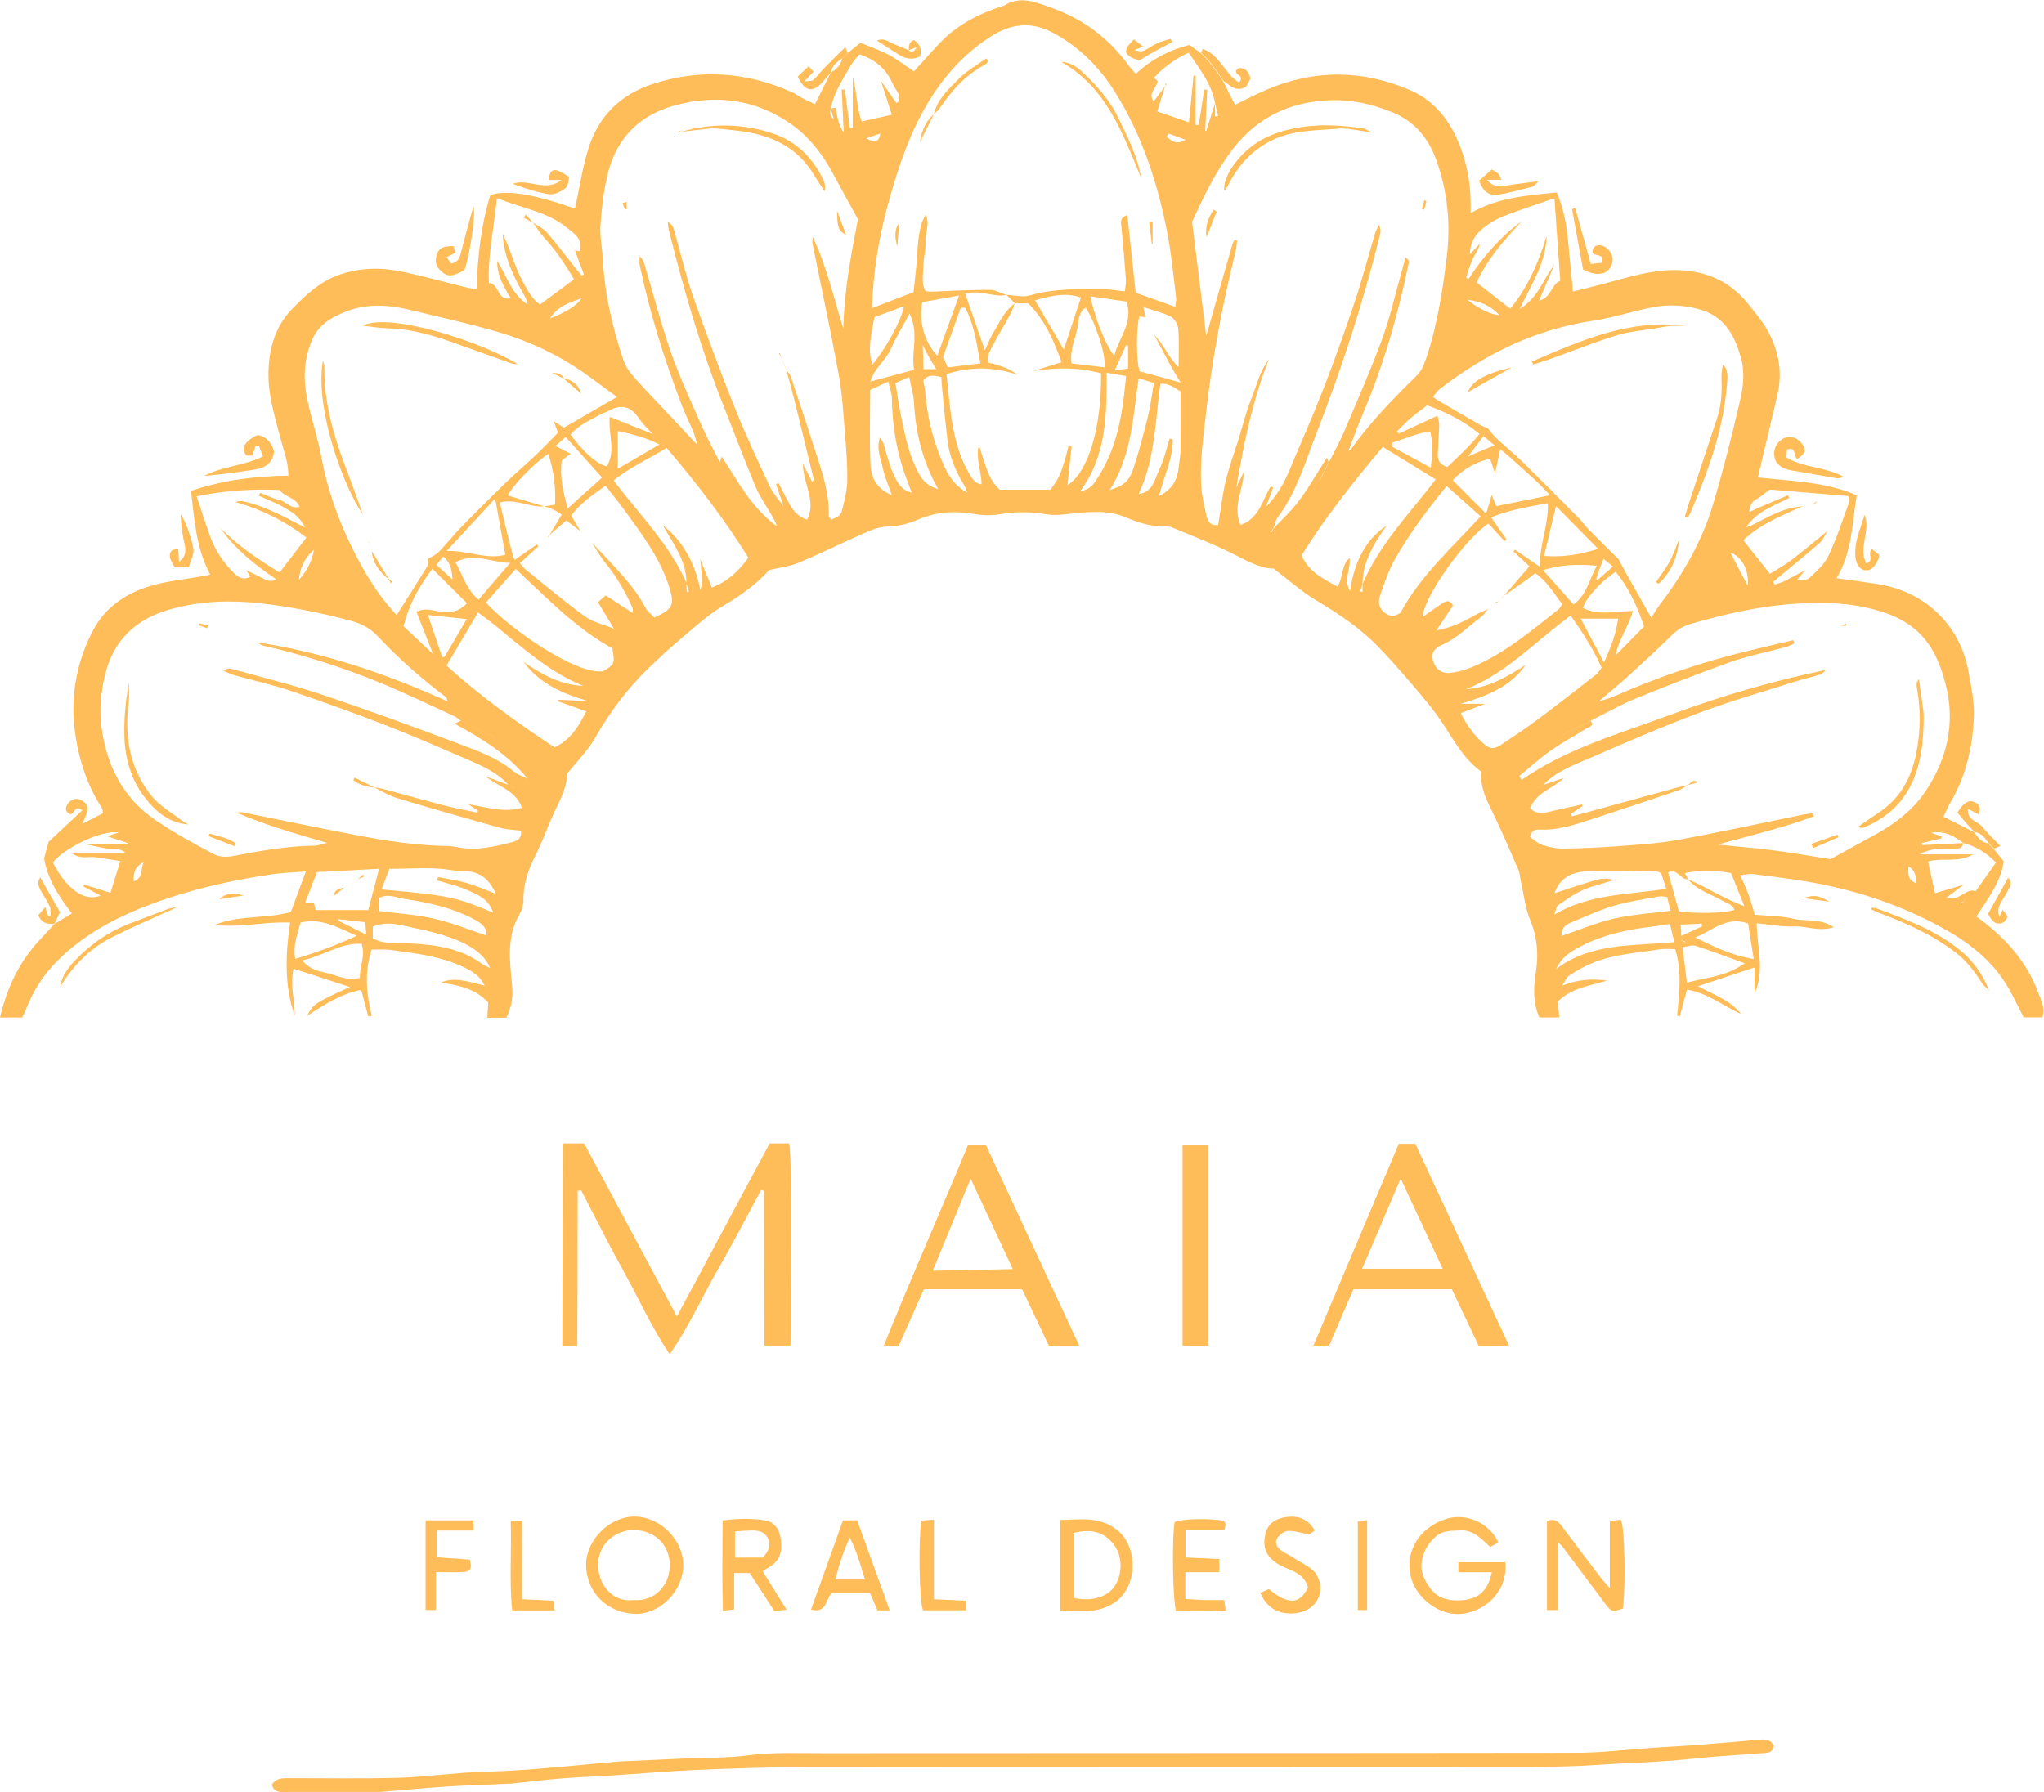 <svg xmlns="http://www.w3.org/2000/svg" id="Layer_2" data-name="Layer 2" viewBox="0 0 280.39 245.86"><defs><style>      .cls-1 {        fill: #ffbd59;      }    </style></defs><g id="Layer_1-2" data-name="Layer 1"><g><path class="cls-1" d="m7.48,126.75c.74-.44,1.47-.89,2.38-1.43-1.81-2.36-3.33-4.68-3.81-7.57.17-.62.36-1.33.61-2.26,1.44-1.34,3.02-2.82,4.63-4.32-1.12-.85-1.02.6-1.69.51-.64-.3-.7-.8-.32-1.36.39-.58.96-.87,1.64-.64.72.25,1.21.8,1.06,1.59-.11.61-.46,1.17-.7,1.75-.25.13-.51.25-.76.38-.13.13-.25.25-.38.38-.02.04-.05.08-.07.12.03-.04.05-.08.08-.12.13-.13.25-.26.38-.38l.76-.38c.95-.48,1.89-.96,2.82-1.44-.05-.34-.02-.55-.11-.69-1.48-2.25-2.48-4.72-3.12-7.32-1.46-5.89-.97-11.61,1.84-17.01,1.77-3.4,4.82-5.36,8.44-6.32,2.19-.58,4.48-.81,6.72-1.2.24-.04.48-.11.95-.22-1.92-3.57-2.15-7.42-2.63-11.47,4.31-1.46,8.72-2.05,13.36-2.09,0-1.91-.7-3.6-1.15-5.34-.76-2.95-1.67-5.85-1.58-8.96.09-3.31.98-6.28,3.33-8.66,1.86-1.9,3.78-3.71,6.42-4.62,2.85-.97,5.71-1.02,8.59-.41,3.04.65,6.04,1.48,9.05,2.23.3.07.6.1,1.15.18.14-4.46.62-8.77,1.88-12.89,2.23-.78,5.77-.2,11.63,1.82.6-2.75,1-5.58,1.85-8.28,1.39-4.38,4.35-7.35,8.8-8.8,6.51-2.13,12.85-1.66,19.07,1.1.52.23.98.58,1.49.85.49.26.99.48,1.7.81.78-1.54,1.48-2.93,2.18-4.32h0c.71-.47,1.4-.96,1.52-1.91h0c.13-.13.25-.26.38-.38,0,0,0,0,0,0,.13-.13.25-.25.38-.38,0,0,0,0,0,0,.59-.47,1.18-.95,1.78-1.43,1.31.55,2.64.99,3.86,1.64,1.21.65,2.31,1.51,3.48,2.29,1.17-1.29,2.33-2.62,3.54-3.89,2.38-2.51,5.36-4.02,8.59-5.08.06-.02.14,0,.19-.03,2.31-1.49,4.48-.46,6.68.32,4.32,1.54,7.79,4.19,10.47,7.89.26.36.58.67.97,1.13,2.09-1.97,4.56-3.27,7.37-3.98.54.39,1.04.76,1.55,1.14h.01c.12.13.25.26.37.38h.01c.12.14.25.26.37.39h0c.12.13.25.26.37.38,0,0,0,0,0,0,.38.51.76,1.01,1.14,1.52,0,0,0,0,0,0,.25.38.51.76.76,1.14,0,0,0,0,0,0,.54,1.06,1.07,2.13,1.64,3.27,1.54-.73,2.93-1.47,4.37-2.08,6.6-2.81,13.24-2.73,19.77.12,2.94,1.28,4.98,3.66,6.31,6.6,1.27,2.82,1.86,5.78,1.89,8.86,0,.37,0,.75,0,1.36,3.78-2.18,7.77-2.42,11.82-2.83.96,2.31,1.36,4.54,1.56,6.81.2,2.18.42,4.36.65,6.78,1.5-.38,2.78-.68,4.05-1.02,3.55-.94,7.08-2.12,10.82-1.9,3.64.21,6.75,1.62,9.07,4.51.99,1.23,2.05,2.44,2.8,3.82,1.51,2.75,2.03,5.72,1.3,8.83-.71,3.02-1.43,6.04-2.15,9.06-.16.67-.32,1.35-.52,2.2,4.62.52,9.25.57,13.56,2.45-.65,3.93-.62,7.8-2.77,11.38,2.09.3,4.06.53,6.02.87,6.37,1.13,11,5.73,12.11,12.1.35,1.99.79,4.02.71,6.01-.16,4.15-1.08,8.16-3.22,11.8-.32.54-.56,1.12-.96,1.93,1.46.74,2.85,1.44,4.23,2.13.47.71.97,1.4,1.91,1.53h0c.13.13.25.25.38.38h0c.13.13.25.26.38.38h0c.47.59.95,1.18,1.39,1.74-.47,2.89-2.2,5.12-3.76,7.53,3.83,2.79,6.85,6.07,8.46,10.42.38,1.03,1.02,2.07.6,3.43h-2.58c-.71-1.38-1.36-2.76-2.11-4.07-2.17-3.76-5.51-6.29-9.22-8.31-6.36-3.48-13.2-5.55-20.37-6.56-1.82-.26-3.63-.51-5.45-.72-.48-.05-.98.08-1.73.15.43,1,.83,1.82,1.14,2.67.32.88.56,1.79.85,2.75,1.9.18,3.71.16,5.4.57,1.66.4,3.52-.14,5.44,1.15-2.09.65-3.73-.19-5.38-.11-1.67.08-3.37-.27-5.2-.44.07,3.38,1.13,6.52-.28,9.6v-3.53c-2.69.89-5.18,1.71-7.77,2.57,2.14,1.17,4.42,1.88,5.92,3.83-2.47-1.14-4.65-2.91-7.43-3.36-.34,1.27-.67,2.46-.99,3.65-.12-.02-.24-.04-.36-.06.28-2.98.7-5.97-.26-9.14-.74,0-1.43-.09-2.09.02-3.12.49-6.32.66-9.29,1.88-1.11.46-2.15,1.08-3.17,1.71-.32.2-.48.67-.97,1.39,2.13-.82,3.92-.98,6.2-.69-2.66.77-5.05,1.08-6.8,2.9.07.65.13,1.32.22,2.16h-2.74c-.89-2.03-.81-4.12-.48-6.19.4-2.51.19-4.86-.8-7.26-.69-1.67-.87-3.55-1.27-5.33-.11-.49-.12-1.02-.32-1.47-1.03-2.39-2.06-4.78-3.17-7.13-.94-2.01-2.16-3.92-1.89-6.31-2.87-2.08-4.23-5.25-6.22-7.94-1.32-1.78-2.78-3.45-4.23-5.13-1.23-1.43-2.5-2.84-3.81-4.19-2.5-2.57-5.47-4.5-8.52-6.34-1.88-1.13-3.54-2.62-5.75-4.3-1.68.05-3.59-1.02-5.59-2.03-2.66-1.34-5.46-2.4-8.21-3.56-.29-.12-.62-.21-.92-.2-1.96.1-3.76-.47-5.53-1.22-2.38-1.01-4.84-.8-7.31-.54-1.19.13-2.43.31-3.59.11-2.16-.37-4.26-.38-6.42,0-1.11.19-2.3.16-3.41-.03-2.63-.45-5.15-.36-7.64.7-1.39.6-2.85.99-4.43,1.02-.97.02-1.98.4-2.89.8-3.08,1.35-6.1,2.85-9.2,4.15-1.21.51-2.56.65-4.04,1.01-1.71,1.89-3.88,3.47-6.26,4.87-2.16,1.27-4.05,3.03-5.99,4.66-1.55,1.3-3.02,2.68-4.47,4.08-2.88,2.81-5.22,6.01-7.23,9.51-.96,1.68-2.4,3.09-3.79,4.82.03,1.72-.86,3.41-1.68,5.13-.93,1.95-1.61,4.01-2.58,5.93-1.02,2-1.76,4.02-1.72,6.3.01.67-.24,1.41-.58,1.99-1.8,3.16-1.26,6.56-.96,9.88.14,1.55-.14,2.84-.79,4.25h-2.62c.04-.71.08-1.37.12-2.09-1.75-1.91-4.08-2.37-6.5-2.74,1.97-.83,3.84-.1,6.02.43-.6-1.14-1.29-1.69-2.11-2.14-2.79-1.52-5.83-2.09-8.93-2.5-.75-.1-1.5-.25-2.25-.3-.74-.05-1.48-.01-2.23-.01-1.02,3.16-.7,6.12.02,9.09-.16.02-.32.05-.48.07-.31-1.19-.63-2.38-.96-3.63-2.74.5-5.02,2-7.41,3.54.64-1.26.84-1.48,2.54-2.38,1.05-.55,2.16-1.02,3.31-1.56-2.57-.84-5.02-1.63-7.72-2.51-.53,2.23.18,4.33.15,6.44-1.43-4.12-1.28-8.33-.63-12.77-3.5-.16-6.89.75-10.32.32,3.35-1.4,7.07-.78,10.43-1.79.7-1.9,1.34-3.62,2.05-5.54-1.6.13-3.09.17-4.55.38-5.6.81-11.1,2.05-16.42,4.01-4.87,1.8-9.39,4.15-13.12,7.88-1.88,1.88-3.27,4.03-4.23,6.49-.16.41-.36.8-.59,1.28H0c.95-4.09,2.63-7.64,5.42-10.62.69-.74,1.37-1.49,2.06-2.24h0ZM157.5,11.84s-.05.08-.07.13c.03-.04.05-.08.08-.12.02-.04.05-.08.07-.13-.02.04-.05.08-.07.12ZM11.67,123.7s.09.05.13.07c-.04-.03-.08-.05-.12-.08-.04-.02-.09-.05-.13-.07.04.03.08.05.12.08Zm258.07-.38s.05-.08.07-.13c-.03.04-.05.08-.08.12-.13.13-.25.25-.38.38l-.42.14.06.12c.12-.08.25-.17.37-.25.13-.13.25-.25.38-.38ZM8.24,115.3c.13-.13.25-.25.38-.38.13-.13.25-.26.38-.38.02-.04.05-.08.07-.12-.02.04-.05.08-.07.12-.13.13-.26.25-.38.38-.13.13-.25.25-.38.38-.02.04-.05.08-.07.12.03-.04.05-.08.08-.12Zm164.92-44.66l.07-.13s-.05.08-.08.12c-.02.04-.05.09-.07.13.03-.04.05-.08.08-.12Zm-108.42,29.01c.25.13.51.25.76.38.25.13.51.26.76.38.25.13.51.26.76.38.25.13.51.26.76.38.04.02.09.05.13.07-.04-.03-.08-.05-.12-.08-.26-.13-.51-.25-.77-.38-.26-.13-.51-.25-.77-.38l-.76-.38c-.25-.13-.51-.25-.76-.38-.25-.13-.51-.26-.76-.38-.25-.13-.51-.25-.76-.38-.31-.22-.59-.49-.93-.64-3.46-1.58-6.89-3.26-10.42-4.69-5.12-2.08-10.39-3.75-15.79-4.98-.29-.07-.54-.3-.81-.45,9.1,1.38,17.69,4.28,26.15,8.11-.11-.35-.12-.5-.19-.55-3.34-2.54-6.5-5.28-9.36-8.35-1.04-1.12-2.27-1.77-3.72-2.16-4.11-1.1-8.24-1.93-12.48-2.41-4.1-.46-8.08-.3-12.05.76-4.9,1.3-8.13,4.29-9.26,9.31-.51,2.28-.75,4.55-.43,6.93.72,5.31,2.95,9.71,7.4,12.75,2.56,1.75,5.31,3.24,8.05,4.69.71.38,1.76.41,2.58.25,3.67-.71,7.34-1.38,11.1-1.43.61,0,1.21-.25,1.82-.39-4.21-1.24-8.38-2.39-12.38-4.13.31-.1.6-.09.88-.04,5.34,1.07,10.67,2.2,16.02,3.21,3.92.74,7.86,1.33,11.87,1.39.5,0,1.01.07,1.51.17,2.57.53,5.04-.08,7.49-.7.64-.16,1.35-.47,1.21-1.56-.99-.14-2-.16-2.94-.42-4.7-1.31-9.4-2.65-14.08-4.06-1.07-.32-2.05-.95-3.07-1.44v-.02c.39.06.77.09,1.13.19,2.81.76,5.61,1.55,8.42,2.28,1.5.39,3.03.65,4.55.98.03-.09.06-.17.09-.26-.45-.3-.9-.6-1.35-.9,2.41.37,4.73,1.24,7.38.5-.91-2.47-3.28-2.88-4.94-4.29,1.02.38,2.04.75,3.05,1.13.25.13.51.26.76.39.04.02.09.04.13.07-.04-.03-.08-.05-.12-.08l-.77-.38c-1.48-1.66-3.45-2.54-5.42-3.39-3.73-1.6-7.45-3.25-11.24-4.72-4.38-1.7-8.8-3.29-13.25-4.8-2.52-.85-5.14-1.41-7.7-2.13-.5-.14-.98-.4-1.46-.61.45-.3.82-.34,1.16-.24,4.16,1.16,8.36,2.18,12.45,3.55,6.26,2.1,12.46,4.38,18.64,6.7,2.66,1,5.36,1.96,7.61,3.84.52.44,1.24.65,1.87.97-2.7-3.31-6.18-5.46-10.01-7.55.46-.22.67-.31.87-.4.25.13.51.25.76.38.25.13.51.25.76.38Zm152.7-.38l.76-.38c.56.75-.21.82-.56,1.04-1.67,1.05-3.41,1.98-5.01,3.11-1.48,1.04-2.81,2.27-4.21,3.42l.31.53c6.19-4.31,13.36-6.31,20.27-8.88,6.97-2.59,14.1-4.68,21.41-6.19-.23.35-.52.55-.85.65-1.15.35-2.33.63-3.48.99-4.3,1.37-8.65,2.6-12.86,4.18-5.05,1.89-10.01,4.04-14.96,6.19-2.31,1-4.75,1.85-6.56,3.75-.26.13-.51.25-.77.38-.02.04-.05.09-.07.13.03-.04.05-.08.08-.12.25-.13.51-.26.76-.39l2.8-.94c-1.46,1.48-3.73,1.91-4.6,4.13,1.11,1.13,2.33.53,3.52.28,1.2-.25,2.39-.53,3.59-.79.02.08.05.16.07.24-.53.34-1.05.69-1.58,1.03.05.12.1.24.15.37,4.5-1.24,9-2.48,13.51-3.71.79-.22,1.59-.41,2.38-.61,0,0,.01.01.01.01-.43.25-.84.58-1.3.73-4.02,1.36-8.05,2.72-12.09,4.03-2.23.72-4.46,1.47-6.87,1.36-.56-.03-1.18,0-1.42,1.01.52.35,1.07.9,1.73,1.11.95.3,1.99.51,2.98.49,2.59-.04,5.19-.16,7.78-.36,2.65-.2,5.31-.37,7.92-.85,5.73-1.06,11.42-2.3,17.13-3.47.44-.09.89-.13,1.33-.19.03.15.06.29.09.44-4.23,1.59-8.65,2.6-13.2,3.88,2.78.28,5.3.48,7.8.81,2.57.33,5.11.79,7.66,1.19,2.18-1.2,4.36-2.37,6.52-3.58,2.51-1.42,4.77-3.18,6.41-5.57,3.04-4.46,4.23-9.39,2.92-14.66-1.49-5.98-4.21-9.3-11.17-10.76-2.95-.62-5.96-.68-9.02-.5-5.11.29-10.02,1.39-14.9,2.82-1,.29-1.81.82-2.56,1.56-1.9,1.87-3.85,3.68-5.82,5.47-1.35,1.23-2.77,2.39-4.16,3.58-.02.04-.05.08-.07.12.02-.04.05-.08.07-.12.72-.24,1.47-.42,2.16-.72,5.87-2.59,11.92-4.66,18.15-6.17,2.13-.52,4.26-1.01,6.39-1.52.05.13.1.27.14.4-.57.43-1.29.56-1.98.75-2.26.61-4.58,1.06-6.78,1.85-4.35,1.56-8.67,3.23-12.95,4.98-2.16.88-4.19,2.06-6.29,3.1-.25.13-.51.25-.76.38-.25.13-.51.25-.76.38-.25.13-.51.25-.76.38-.25.13-.51.25-.76.38-.26.13-.51.25-.77.38-.02.04-.05.08-.07.13.03-.04.05-.08.08-.12.25-.13.51-.26.76-.38.25-.13.51-.26.76-.38.25-.13.51-.25.76-.38.25-.13.51-.25.76-.38Zm-36.27-33.59c.13-.25.25-.51.38-.76s.25-.51.38-.76c.13-.25.26-.51.38-.76.7-1.41,1.48-2.79,2.1-4.24,1.78-4.2,3.62-8.38,5.19-12.66,1.09-2.96,1.78-6.08,2.64-9.12.2-.69.38-1.38.57-2.07.4.29.49.53.45.73-1.5,7.21-3.52,14.26-6.44,21.05-.67,1.57-1.23,3.19-1.85,4.78-.02.04-.05.08-.07.13.03-.04.05-.08.08-.12.11-.07.24-.12.31-.21,2.63-3.68,5.76-6.92,8.99-10.08.44-.43.81-.98,1.03-1.55.44-1.12.79-2.28,1.11-3.45,1.01-3.74,1.58-7.55,2.05-11.4.56-4.59.08-9-1.46-13.28-1.07-2.96-2.96-5.26-6.03-6.51-2.81-1.15-5.66-1.78-8.71-1.64-5.4.24-9.85,2.4-13.13,6.66-2.45,3.18-4.16,6.82-5.61,10.02.68,5.52,1.31,10.59,1.93,15.6,0,.01.04-.03.05-.09,1.18-4.15,2.36-8.3,3.55-12.45.05-.18.16-.34.25-.51.03-.05.1-.08.15-.09.04,0,.09.04.23.1-.04.4-.04.84-.14,1.25-1.83,7.39-3.25,14.85-4.11,22.42-.37,3.28-.84,6.54-.67,9.84.07,1.44.42,2.88.74,4.29.17.77.62,1.39,1.6,1.22.34-2.03.56-4.04,1.02-6,.45-1.91,1.15-3.76,1.73-5.63.6-1.94,1.09-3.92,1.84-5.8.72-1.79,1.14-3.73,2.37-5.31-2.26,5.67-3.46,11.6-4.47,17.6.35-.73.7-1.46,1.05-2.2-.07,2.48-1.62,4.72-.47,7.34,2.58-.9,2.98-3.42,4.15-5.31.1.07.21.13.31.2-.33.88-.66,1.75-.99,2.63,1.51-1.49,2.49-3.24,3.27-5.11,1.51-3.63,3.12-7.23,4.55-10.9,1.54-3.96,2.98-7.97,4.33-12,1.05-3.13,1.88-6.33,2.82-9.49.12-.42.37-.8.55-1.19.27.56.23.98.13,1.39-2.31,9.26-5.24,18.32-8.71,27.2-1.54,3.95-2.72,8.07-5.32,11.55-.33.44-.42,1.05-.51,1.32-.22.37-.29.5-.37.63.04.02.08.04.11.05.05-.14.11-.28.14-.43,1.2-1.28,2.52-2.47,3.56-3.87,1.37-1.85,2.52-3.87,3.83-5.91.12.29.18.45.24.62-.13.25-.25.51-.38.76-.13.25-.25.51-.38.76s-.25.51-.38.76l-.12.07.05.05.07-.12Zm-85.13-3.82s.08.05.12.07c-.04-.03-.08-.05-.12-.08-.13-.25-.26-.51-.38-.76-.17-.6-.3-1.22-.53-1.8-.53-1.29-1.17-2.54-1.66-3.84-2.37-6.23-4.36-12.57-5.72-19.1-.08-.38-.01-.8-.01-1.2.4.35.56.74.68,1.15,1.19,4,2.23,8.06,3.6,12,1.19,3.4,2.72,6.69,4.18,9.99.76,1.73,1.67,3.39,2.52,5.09.04.02.08.05.13.07-.04-.03-.08-.05-.12-.08.06-.16.13-.33.28-.73,2.27,3.53,4.18,7.11,7.55,9.55-.17-.6-.48-1.11-.78-1.63-.73-1.26-1.59-2.46-2.14-3.8-1.52-3.63-2.89-7.32-4.35-10.98-3.13-7.86-5.49-15.97-7.53-24.17-.1-.39-.11-.79-.16-1.19.76.41.85,1.08,1.03,1.72.82,2.93,1.52,5.91,2.53,8.78,1.79,5.09,3.69,10.15,5.69,15.16,1.44,3.59,3.08,7.11,4.72,10.61.47,1.01,1.27,1.86,1.92,2.78.04.02.08.05.12.07-.04-.02-.08-.05-.12-.07-.35-1.02-.7-2.03-1.04-3.05.12-.05.24-.1.35-.14.49.94.95,1.9,1.48,2.83.53.94,1.17,1.79,2.45,2.19,1.28-2.58-.54-4.9-.61-7.67.55,1.05.91,1.75,1.34,2.57.09-.29.17-.42.15-.52-.83-3.45-1.67-6.89-2.52-10.33-.38-1.53-.81-3.06-1.22-4.58h.01c.21.3.5.59.61.93,1.21,3.61,2.41,7.22,3.57,10.85.85,2.66,1.72,5.32,1.62,8.17,0,.2.23.4.35.59,1.23-.59,1.31-.57,1.54-1.54.31-1.29.65-2.61.66-3.92.02-2.21-.16-4.43-.34-6.63-.22-2.65-.37-5.31-.85-7.92-1.1-5.98-2.39-11.92-3.58-17.87-.06-.31,0-.64,0-.96,1.95,4.03,2.88,8.35,4.22,12.58.12-5.1,1.05-10.05,2.01-14.97-1.14-2.09-2.29-4.13-3.39-6.21-1.49-2.79-3.44-5.26-6.03-7.02-4.78-3.24-10.07-3.91-15.65-2.4-5,1.35-8.11,4.58-9.29,9.57-.54,2.26-.8,4.61-.96,6.94-.1,1.5.24,3.02.32,4.53.24,4.79,1.31,9.41,2.83,13.92.29.86.86,1.68,1.48,2.37,1.9,2.12,3.89,4.17,5.85,6.26.95,1.01,1.89,2.03,2.84,3.04.13.26.25.51.38.77Zm134.76,67.18l-.07-.12-.05.05s.12.07-.13-.04c.37.22.5.29.62.37.02-.04.04-.07.05-.11-.14-.05-.28-.11-.43-.14Zm-11.93-49.67l.25.21c.67-.59,1.35-1.17,2.13-1.85-.47-.39-.78-.65-1.28-1.07-.41,1.03-.75,1.87-1,2.75l-.12.07.05.05s.07-.12-.02-.16Zm-92.29-32.03c-.04-.14-.09-.28,0,0-.17-.24-.08-.12,0,0,.03,1.09.07,2.19.1,3.3h1.75c-.37-.61-.7-1.13-1-1.67-.3-.54-.57-1.09-.85-1.63Zm74.82,15.27c1.12-.47,2.24-.94,3.61-1.52-.62-.52-.98-.81-1.51-1.26-.76,1.01-1.43,1.89-2.1,2.78-.02.04-.05.08-.07.12.02-.04.05-.08.07-.12Zm-44.28-19.09c-.29-.03-.57-.07-.84-.1-.45,1.93-.4,6.18.04,7.51,1.76.48,3.5.96,5.64,1.55-.56-.94-.95-1.54-1.3-2.18-.81-1.49-1.6-2.98-2.39-4.48.35.43.72.85,1.04,1.31.7,1,1.23,2.12,2.37,3.25,0-2.01.09-3.65-.05-5.28-.05-.59-.51-1.4-1.01-1.65-1.14-.57-2.42-.87-3.78-1.32.13.65.21,1.02.29,1.39Zm74.43,77.11c-1.03.07-1.45-1.54-2.73-.95.5,1.8,1,3.58,1.49,5.34,2.34.36,6.24.27,7.6-.19-.25-.77-1-.89-1.56-1.22-1.62-.94-3.52-1.44-4.78-2.97.62.29,1.26.56,1.87.87,1.82.94,3.59,1.99,5.84,2.79-.71-1.76-1.29-3.2-1.82-4.52-2.02-.41-4.93-.38-6.34.02.15.28.3.55.45.82Zm-98.86-53.06s.08.05.12.07c-.04-.02-.08-.05-.12-.07-.15-.34-.26-.71-.45-1.03-1.12-1.87-1.99-3.83-2.25-6.01-.28-2.32-.5-4.64-.73-6.97-.06-.61-.09-1.22-.14-1.82-1-.25-1.79-.41-2.46.47.1.59.24,1.21.29,1.83.23,2.93.91,5.76,1.97,8.48.79,2.01,1.68,3.98,3.76,5.05Zm-43.14-8.02l.12.07-.12-.07c-.63-.69-1.36-1.32-1.87-2.1-1.16-1.79-2.58-2.05-4.35-.99-.21.13-.49.15-.71.27-1.53.85-3.2,1.51-4.35,2.9,1.8,2.45,3.61,4.04,4.97,4.35,1.27-2.09.19-4.39.4-6.79,2.08.83,3.99,1.59,5.9,2.35Zm-30.16,30.16s.08.05.13.07l-.12-.07c-.76-1.92-1.51-3.84-2.28-5.79,1.1-.5,2.01-.24,2.95-.06,1.38.26,2.74.23,3.99-1.1-1.57-1.56-3.06-3.04-4.75-4.72-1.92,2.52-3.23,4.98-3.95,7.89,1.36,1.27,2.7,2.53,4.04,3.79Zm209.96,31.68s0,0,0,0c-.72.54-1.43,1.08-2.33,1.75,1.74.64,2.6-1.37,4.01-.88.97-1.38,1.87-2.65,2.77-3.93-1.34-1.39-2.79-2.21-4.46-2.67-1.23-.9-2.49-1.73-4.44-1.42.67.24,1.07.38,1.46.52-.02.09-.03.18-.05.27-.9.21-1.8.42-2.7.63.02.09.05.19.07.28,1.88-.09,3.77-.19,5.65-.28-.22,1.02-1.04.74-1.69.76-1.35.04-2.72-.11-4.29.79h7.33c-2.09,1.22-4.22.4-6.21.99.33,1.46.64,2.82.98,4.34,1.37-.4,2.62-.78,3.88-1.15Zm-56.11,1.15c1.8-.58,3.6-1.19,5.42-1.73.73-.22,1.51-.44,2.74-.07-1.73.54-3.08.83-4.32,1.39-1.19.54-2.27,1.32-3.35,2.07-.25.17-.28.66-.52,1.28,4.89-2.9,10.14-2.69,15.36-3.55-.28-.86-.51-1.55-.7-2.15-.35-.12-.52-.24-.7-.24-3.23-.02-6.47-.16-9.69.02-1.87.1-3.56.93-4.23,2.97-.02.04-.05.08-.07.12.02-.04.05-.08.07-.12Zm-88.18-54.97s.08.05.12.07c-.04-.02-.08-.05-.12-.07-.39-1.06-.82-2.12-1.17-3.2-1.02-3.15-1.5-6.39-1.54-9.7,0-.71-.3-1.42-.5-2.32-.96.44-1.68.78-2.48,1.15,0,3.53-.12,6.96.05,10.37.09,1.67.86,3.22,2.92,4.05-.5-1.45-1.03-2.6-1.27-3.82-.24-1.24-.9-2.48-.36-4.09.25.42.4.6.47.81.42,1.32.71,2.7,1.27,3.96.52,1.19,1.09,2.47,2.61,2.8Zm41.61-53.44v1.84c.14-.02.28-.03.43-.05-.14-.6-.28-1.2-.43-1.79-.47-2.65-2.12-4.65-3.62-6.91-1.89.91-3.46,2-4.77,3.47-.02.04-.05.08-.07.12.02-.04.05-.08.07-.12.19.15.37.29.52.41-.09,1-1.43,1.7-.53,2.81.54-.73,1.04-1.4,1.54-2.07,0,0,0,0,0,0-.36,1.18-.71,2.35-1.05,3.45,1.59.55,2.95,1.02,4.34,1.49.21-2.11.42-4.25.63-6.4.1,0,.19,0,.29,0v6.75c.14.02.28.03.42.05.25-1.63.5-3.27.75-4.9.14.01.27.03.41.04-.09,1.87-.18,3.73-.27,5.6.05.01.09.03.14.04.41-1.28.81-2.57,1.22-3.85Zm-52.68.76c.18-.03.36-.07.64-.12.21,1.1.33,2.23,1.11,3.45-.11-2.23-.19-4.07-.28-5.91.15-.01.29-.02.44-.03.22,1.76.45,3.52.67,5.28.14-.01.27-.02.41-.03v-6.96c.6,2.03.49,4.17,1.23,6.09,1.46-.32,2.67-.6,4.13-.92-.5-1.57-1-3.11-1.5-4.66,0,0,0,0,0,0,.71,1.02,1.41,2.05,2.13,3.08.55-.4.49-.93.18-1.48-.22-.39-.5-.74-.67-1.14-.84-1.99-2.3-3.32-4.59-4.09-.38.48-.83.93-1.14,1.47-1.11,1.91-2.37,3.75-2.78,5.99q-.31.91.41,1.48c-.14-.49-.27-.99-.41-1.48Zm-40.84,15.65c.65.46,1.42.82,1.92,1.41,1.35,1.56,2.59,3.22,3.88,4.84.28.35.57.69.86,1.03.1-.06.19-.12.29-.17-.41-1.09-.82-2.18-1.23-3.28h.02c.18.02.36.06.59.1.57-1.72-.78-2.46-1.73-3.24-2.72-2.22-6.2-2.65-9.59-4.06-.38,4.1-1.27,7.86-1.09,11.64,1.46.11,1.1,2.55,2.99,2.1-1.03-1.64-1.89-3.25-1.86-5.14,1.3,2.09,1.98,4.58,4.19,6.02-.05-.46-.24-.84-.44-1.2-1.51-2.66-2.85-5.38-3-8.52h0c.23.5.48,1.01.69,1.52.63,1.58,1.13,3.22,1.91,4.72.68,1.3,1.38,2.67,2.52,3.48,1.61-1.2,3.1-2.31,4.67-3.47-1.22-2.1-2.55-4.06-4.19-5.83-.54-.58-.94-1.29-1.41-1.95h.01Zm174.45,47.71h0c-.38.46-.75.92-1.13,1.38.69.04,1.39,0,1.79-.38.95-.91,2.02-1.84,2.56-2.99,1.11-2.34,1.91-4.83,2.81-7.27.08-.21-.04-.48-.08-.94-3.72-.31-7.42-.61-10.77-.89-.76.56-1.2.97-1.71,1.24-.76.41-1.13.98-1.09,1.84-.02.04-.05.08-.07.12.02-.04.05-.08.07-.12.39-.18.79-.38,1.19-.55,1.37-.59,2.73-1.16,4.1-1.75.06.12.12.25.18.37-2.13,1.1-4.5,1.86-5.9,4.02.54-.13,1.01-.39,1.48-.64,1.97-1.02,3.91-2.09,6.2-2.22h0c-.92.42-1.85.81-2.76,1.24-1.98.93-3.88,1.99-5.32,3.41,1.27,1.61,2.43,3.07,3.65,4.61,1.06-.68,2.06-1.23,2.96-1.91,1.66-1.27,3.26-2.61,4.88-3.93l.02.02c-.33.52-.57,1.15-1.01,1.54-1.75,1.54-3.57,3-5.36,4.5-.35.29-.69.6-1.04.89.06.12.13.24.19.35.44-.15.91-.25,1.32-.46.96-.47,1.89-.99,2.83-1.48Zm-213.77,0c.68.33,1.36.65,2.03.99.58.29,1.14.71,2.05.25-3-2.05-5.68-4.16-7.67-7.04,2.42,2.44,5.23,4.33,8.11,6.08,1.26-1.64,2.45-3.17,3.69-4.78-2.93-2.25-6.16-3.87-9.72-4.87.35-.13.67-.18.96-.12,2.99.62,5.64,2.11,8.57,3.61-.7-1.49-1.81-2.13-2.88-2.75-1.09-.63-2.29-1.07-3.45-1.6.06-.14.11-.27.17-.41.86.33,1.7.77,2.59.96.93.19,1.55,1.31,2.82.96-.6-1.38-2.11-1.33-2.74-2.31-3.83-.16-7.53.08-11.39.87.66,1.96,1.23,3.76,1.87,5.53.7,1.94,1.83,3.61,3.31,5.05.62.61,1.28.93,2.17.47-.21-.36-.36-.63-.52-.91h0Zm50.39,8.01l.07.12.05-.05-.12-.07c-.72-1.19-1.43-2.38-2.19-3.64.37-.33.68-.61,1.05-.94,1.25.82,2.44,1.59,3.7,2.41,0-.31.06-.51,0-.66-.97-2.22-2.18-4.29-3.71-6.18-.71-.87-1.26-1.87-1.88-2.8,1.08,1.14,2.18,2.27,3.24,3.43,1.54,1.68,3.02,3.41,4.09,5.45.29.56.86.97,1.24,1.39,2.54-1.15,2.8-1.75,2.08-4.07-1.26-4.08-3.82-7.41-6.28-10.79-.77-1.06-1.6-2.07-2.49-3.22-1.85,1.29-3.52,2.46-4.71,4.1.47.79.88,1.48,1.29,2.17-.64-.49-1.27-.99-1.95-1.51-.81.69-1.52,1.3-2.24,1.91,0,0-.03-.02-.03-.02.5-.83,1.01-1.65,1.63-2.69-.43-.26-.79-.52-1.2-.71-.38-.18-.79-.28-1.19-.42.47-.08.94-.15,1.47-.24.1-2.47-.17-4.7-.93-6.97-2.06,1.39-5.09,4.57-5.53,5.72,1.66.5,3.33,1,4.99,1.49-2,.2-3.88-1.12-6.12-.54.69,2.65,1.18,5.21,2.01,7.91,1.19-.82,2.14-1.48,3.09-2.14.07.08.15.17.22.25-.84.76-1.67,1.51-2.56,2.31.35.39.53.66.76.85,2.71,2.17,5.36,4.43,8.18,6.46,1.14.82,2.64,1.14,3.97,1.69Zm102.69-6.11c2.27-5.44,6.39-9.61,10.04-14.38-2.53-1.55-4.87-2.99-7.27-4.46-4.12,4.93-7.96,9.76-11.14,14.89,1.1,2.39,3.08,3.23,4.92,4.28.86-1.28.46-2.89,1.67-3.92.23,1.51-.91,2.93.08,4.54.55-4.13,2.25-7.19,4.99-8.98-1.71,2.44-3.29,4.92-3.3,8.04-.11.33-.22.66-.33.98.11.02.22.04.34.06v-1.05Zm16.8,16.41h0c-1.07.41-2.14.82-3.34,1.28.81,1.56,1.73,2.9,2.96,4.02,1.02.93,1.51,1.03,2.67.26,1.69-1.12,3.38-2.25,5.01-3.47,2.69-2.01,5.33-4.07,7.98-6.14.28-.22.46-.57.72-.91-1.16-2.58-2.64-4.88-4.26-7.14-.93.71-1.7,1.27-2.43,1.87-3.75,3.04-7.28,6.41-11.9,8.21,3.11-.16,5.65-1.72,8.17-3.33-2.19,3.13-5.48,4.32-8.96,5.35h3.39Zm-109.46-16.44s-.09.02-.14.03l.14,1.09.25-.04c-.08-.36-.16-.72-.35-1.06.1-3.15-1.79-5.51-3.22-8.07,2.88,2.27,4.43,5.3,5.15,8.89.21-.64.24-1.24.2-1.82-.05-.81-.15-1.62-.23-2.43h0c.51,1.26,1.03,2.52,1.59,3.88,1.97-.68,3.58-2.1,5.02-4.08-3.32-5.34-7.12-10.26-11.22-15.06-2.47,1.54-5.03,2.64-7.27,4.47,3.59,4.72,7.73,8.82,10.07,14.21Zm112.14,1.56l-.02-.02c1.11-1.28,2.22-2.57,3.44-3.97-.77-.71-1.49-1.37-2.2-2.03.07-.08.14-.17.2-.25,1.02.7,2.04,1.4,3.43,2.35-.06-3.19,1.22-5.75,1.08-8.73-2.75.52-5.27.92-7.77,1.95.79,1.13,1.45,2.08,2.11,3.03-.09.07-.19.15-.28.22-.74-.81-1.48-1.61-2.2-2.4-3.25,2.14-8.88,10.04-9.02,12.8.98-.68,1.84-1.29,2.72-1.88.53-.36,1.04-.45,1.43.33-.72,1.09-1.45,2.18-2.28,3.43,1.95-.39,3.6-1.14,5.19-2.05.6-.34,1.24-.59,1.87-.89h0c-.28.35-.51.76-.85,1.02-1.78,1.32-3.32,2.95-5.4,3.87-1.21.53-1.49,1.16-1.29,2.04.26,1.16,1.1,1.93,2.31,1.82.99-.09,2-.37,2.92-.74,4.54-1.84,8.22-5,12.01-7.98.19-.15.29-.4.52-.71-1.16-1.48-2.07-3.15-3.72-4.26-.39.31-.67.55-.97.77-1.07.77-2.14,1.52-3.22,2.28Zm-67.19-40.09c-.38-.38-.76-.76-1.14-1.14,1.06.05,2.2.37,3.17.09,3.36-.98,6.78-.89,10.21-.85.92.01,1.83.18,2.86.29.07-.66.19-1.15.15-1.64-.18-2.4-.38-4.79-.61-7.18-.06-.61-.3-1.23.8-1.66.4,3.69.78,7.22,1.15,10.66,1.87.67,3.6,1.28,5.43,1.94.05-.49.17-.93.11-1.34-.36-2.89-.63-5.79-1.17-8.64-1.32-6.9-3.46-13.53-7.23-19.53-2.13-3.39-4.86-6.13-8.42-8.06-3.03-1.65-5.83-1.29-8.61.49-4.06,2.59-7.04,6.16-9.33,10.35-2.21,4.05-3.6,8.4-4.8,12.82-1.24,4.57-2,9.23-2.15,14.09,1.97-.76,3.84-1.49,5.7-2.2.19-1.9.43-3.66.52-5.42.12-2.38.44-4.22,1.17-5.17.59,1.28-.12,2.44-.04,3.57.07,1.12-.3,2.26-.31,3.39,0,1.16-.32,2.39.29,3.49.27.03.45.08.64.08,2.72-.1,5.44-.26,8.17-.26.77,0,1.54.46,2.32.71-1.84.37-3.67-.79-5.67-.16.91,2.63,1.76,5.07,2.69,7.74.47-.99.74-1.7,1.13-2.35.88-1.45,1.55-3.05,2.99-4.09-.22.52-.39,1.07-.66,1.56-.82,1.5-1.73,2.95-2.5,4.47-.32.63-.76,1.33-.44,2.12q2.66.58,3.89,1.63c-3.49-1.15-6.57-1.06-9.67-.06.22,2.01.36,3.9.64,5.77.41,2.77,1.04,5.48,2.51,7.93.4.67.78,1.33,1.66,1.41.04.02.08.05.12.07-.04-.02-.08-.05-.12-.07-.02-1.8-.85-3.56-.36-5.38,1.3,4.27,1.55,4.82,2.85,6.12h6.96c.32-.48.81-1.07,1.13-1.74.36-.73.59-1.53.84-2.32.2-.64.34-1.31.51-1.96.14.03.28.07.42.1-.19,1.76-.38,3.51-.57,5.29,2.84-1.71,4.7-7.91,4.61-15.34-3.07-.83-6.17-.82-9.33-.3,1.29-.4,2.57-.8,3.91-1.22-1.07-2.99-2.27-5.76-4.56-8.07h-1.83Zm64.89,17.17h.01c.41.49.79,1.01,1.25,1.44,1.16,1.08,2.4,2.07,3.52,3.18,2.62,2.57,5.2,5.17,7.78,7.78.44.45.79.99,1.24,1.44,1.36,1.38,2.75,2.74,4.13,4.11,0,0,.01.01.01.01.35.66.7,1.33,1.07,1.99.84,1.49,1.69,2.98,2.53,4.47.2.36.4.71.88,1.57.44-.69.69-1.14,1-1.55,3.26-4.27,5.96-8.87,7.49-14.04,1.39-4.68,2.59-9.42,3.69-14.17.45-1.94.7-3.96.1-6.01-.87-3.02-2.25-5.52-5.5-6.49-2.17-.65-4.39-.75-6.59-.33-2.74.53-5.41,1.44-8.16,1.84-7.94,1.18-14.84,4.57-21.11,9.43-.32.25-.54.64-.86,1.04.37.24.62.42.89.58,1.86,1.09,3.72,2.18,5.59,3.25.32.19.69.3,1.03.45Zm-145.43,17.95c.52-.33,1.13-.58,1.55-1.01,1.06-1.09,2-2.3,3.06-3.39,1.99-2.05,4.02-4.07,6.07-6.06,1.36-1.32,2.81-2.55,4.19-3.85,1.05-1,2.04-2.05,3.01-3.04-.22-.58-.37-.98-.59-1.58.64.41,1.06.67,1.41.89,2.44-1.41,4.76-2.75,7.28-4.21-1.35-.99-2.57-1.88-3.78-2.77-3.83-2.81-8.07-4.84-12.61-6.16-3.95-1.16-7.99-2.03-11.99-3.01-2.95-.72-5.91-.9-8.8.22-1.98.77-3.76,1.8-4.66,3.91-1.09,2.55-1.22,5.21-.71,7.85.53,2.74,1.48,5.39,1.98,8.13,1.02,5.5,3.04,10.61,5.78,15.45,1.3,2.3,2.84,4.47,4.56,6.31,1.45-2.3,2.88-4.53,4.26-6.79.13-.21,0-.58,0-.88,0,0,0,0,0,0Zm17.86,19.5c.02-.07.04-.14.06-.21,1.37.06,2.74.12,4.11.18-3.5-1-6.65-2.38-8.87-5.37,2.49,1.72,5.07,3.15,8.19,3.29-4.61-1.88-8.25-5.16-12.02-8.24-.76-.62-1.56-1.19-2.41-1.84-1.51,2.55-2.89,4.88-4.32,7.29,4.68,4.27,9.68,7.8,14.8,11.22,2.22-1.02,3.31-2.88,4.37-4.94-1.45-.51-2.68-.95-3.91-1.39Zm124.6-58.12l.33.18c2-3.05,4.34-5.76,7.29-7.92-2.39,2.61-4.76,5.2-6.16,8.41,1.64,1.29,3.11,2.44,4.59,3.6,2.41-2.93,3.91-6.38,4.99-10.04-.08,3.67-2.04,6.65-3.71,10.09,2.58-1.58,3.25-4.14,4.78-6.1-.67,1.57-1.34,3.13-2.12,4.95,1.78-.47,1.65-2.25,2.92-2.73-.27-3.78-.53-7.47-.8-11.33-2.12.73-3.99,1.35-5.83,2.03-.95.35-1.93.7-2.77,1.24-1.54,1-3,2.14-2.99,4.42.52-.56.95-1.02,1.38-1.48-.18.85-.69,1.48-1.03,2.19-.37.78-.59,1.64-.87,2.46Zm-117.11,50.86c-5-2.72-8.93-6.86-13.26-10.9-1.46,1.65-2.79,3.14-4.09,4.61,2.99,3.33,12.12,9.89,16.05,9.44,1.63-.99,1.65-1.04,1.29-3.15Zm114.44-22.27c-2.76,3.37-5.17,6.62-7.16,10.15-.86,1.53-1.42,3.25-1.99,4.92-.27.78-.18,1.63.57,2.26.75.63,1.49.58,2.24.06,2.74-5.08,7.02-8.89,11-13.23-1.6-1.43-3.05-2.72-4.66-4.16Zm14.19,1.26c-.81-.82-1.31-1.38-1.85-1.89-1.25-1.16-2.53-2.3-3.8-3.44-.36-.32-.73-.61-1.18-.98-.26,1.17-.48,2.18-.73,3.31-.24-.72-.43-1.29-.68-2.04-2.01.56-3.62,1.38-5.12,2.98,1.56,1.57,3.01,3.02,4.59,4.6.28-.95.51-1.72.76-2.58.22.55.42,1.01.63,1.54,2.38-.48,4.65-.95,7.38-1.5ZM17.44,115.83c.03-.06.05-.12.08-.18-.9-.3-1.81-.59-2.86-.93.58-.18.95-.29,1.63-.5-2.2-.46-7.57,2.15-9.04,4.12,1.95,3.71,4.36,5.41,6.55,4.53-.82-.44-1.6-.86-2.38-1.27.04-.08.08-.16.13-.24,1.22.38,2.45.76,3.61,1.12.48-1.55.88-2.86,1.34-4.35-1.14-.18-2.25-.34-3.35-.52-1.02-.16-2.16.36-3.41-.63h7.43c-.73-.68-1.62-.42-2.43-.55-.85-.14-1.7-.34-2.92-.59h5.64Zm138.77-48.06c1.99-.29,2.17-2.02,2.79-3.28.66-1.36.99-2.88,1.46-4.33.14.04.28.07.41.11.06,2.6-1.17,4.97-1.88,7.78,1.96-.98,2.53-2.36,2.71-3.99.09-.81.24-1.63.25-2.44.03-2.64.01-5.29.01-7.9-.92-.63-1.75-1.13-2.79-1.09-.69,5.19-.73,10.35-2.97,15.14Zm-88.55,57.43c-.66-1.9-2.15-2.47-3.5-3.07-1.34-.6-2.79-.92-4.2-1.36.04-.15.07-.3.11-.45,1.32.26,2.67.45,3.96.82,1.28.37,2.52.93,4,1.49-.95-2.09-2.21-2.99-4.06-3.11-.7-.05-1.4-.03-2.08-.15-2.78-.46-5.55-.17-8.47-.17-.38.97-.72,1.86-1.09,2.82,9.74.86,10.42,1.16,15.34,3.19Zm-24.37-.35c1.17,0,2.36,0,3.55,0s2.37,0,3.67,0c.51-1.93.97-3.67,1.5-5.66-2.89.16-5.66.31-8.53.46-.54,1.39-1.06,2.72-1.63,4.2.55.03.89.06,1.22.08.07.27.13.51.23.92ZM197.19,57.04c.1.51.25.89.24,1.27-.04,1.32-.15,2.64-.2,3.97-.03.82.25,1.49,1.32,1.78,1.47-1.41,3.03-2.81,4.4-4.53-2.4-1.98-4.97-3.13-7.18-3.92-.96.74-1.69,1.26-2.36,1.84-.62.54-1.18,1.15-1.76,1.73l.25.3c1.64-.76,3.28-1.51,5.28-2.44Zm26.81,26.77c-.64,2.21-1.96,3.94-2.37,6.1,1.3-1.32,2.6-2.65,3.9-3.97-.97-2.84-2.12-5.33-3.9-7.5-2.09,1.4-4.09,3.59-4.48,4.97,2.09,1.06,4.29.47,6.84.4Zm-156.07-15.42c-2.26,2.44-4.32,4.67-6.65,7.19,2.89-.07,5.31,1.21,8.04.54-.47-2.6-.9-4.99-1.39-7.73Zm-.71,64.41c-.96-2.47-4.17-4.24-10.23-5.45-1.84-.37-3.79-1.1-5.85-.23v1.63c1.69.86,3.43.59,5.12.68,3.51.18,6.94.65,9.89,2.82.28.2.61.32,1.06.56Zm80.97-65.41c1.22-.21,1.66-.77,2.1-1.41,2.22-3.21,3.22-6.84,3.76-10.64.17-1.16.27-2.34.43-3.75-.94-.16-1.68-.28-2.67-.45-.01,5.78.02,11.3-3.63,16.25Zm-70.6-7.43c-.56.5-.91.81-1.39,1.22.77.4,1.37.7,2.08,1.07-.46.35-.83.63-1.22.92-.31,2.25.2,4.33.81,6.59,1.7-1.52,3.18-2.86,4.72-4.24-1.68-1.87-3.27-3.64-4.99-5.56Zm151.48,66.8c-.97.15-1.71.28-2.45.37-3.16.37-6.26,1-9.14,2.38-1.6.77-3.21,1.62-4.01,3.43,4.79-3.63,10.51-3.14,16.21-3.69-.21-.86-.38-1.57-.6-2.48Zm-162.35,1.57c.08-1.08-.67-1.66-1.61-2.17-3.01-1.62-6.28-2.33-9.6-2.83-1.15-.17-2.31-.81-3.58-.09v1.73c2.64.35,5.18.5,7.62,1.06,2.43.55,4.77,1.52,7.17,2.3Zm85.48-61.09c1.98-.62,2.7-1.22,3.31-3.07.76-2.34,1.39-4.72,1.98-7.11.36-1.45.52-2.94.8-4.52-.75-.23-1.33-.41-2.09-.64-.79,5.26-.91,10.52-3.99,15.35Zm62.01,61.16c2.42-.82,4.74-1.81,7.17-2.37,2.5-.57,5.1-.73,7.77-1.08-.16-.64-.3-1.24-.46-1.88-.39-.04-.71-.15-1-.1-2.12.4-4.27.69-6.32,1.3-2.05.61-4.01,1.52-5.99,2.35-.72.3-1.24.85-1.18,1.77Zm-85.5-61.29c-2.26-3.98-3.11-7.89-3.34-11.97-.06-1.07-.4-2.13-.65-3.42-.83.36-1.36.6-1.89.83.27,1.63.47,3.06.76,4.48.56,2.72,1.09,5.45,2.46,7.93.5.91,1.1,1.69,2.66,2.15Zm84.74,2.32c-.6,2.49-1.1,4.59-1.64,6.84,2.61.2,4.83-.18,7.42-.96-2.01-2.05-3.76-3.83-5.78-5.88Zm-81.05-27.2c-.2,0-.4-.02-.6-.02-.81,2.24-1.62,4.48-2.44,6.77.21.45.41.89.66,1.42,1.48-.18,2.9-.36,4.48-.55-.53-2.66-.84-5.27-2.09-7.61Zm-90.94,89.52c1.09,1.35,2.34,1.5,3.45,1.76,1.41.33,2.8,1.14,4.46.64-.07-1.53.79-2.94.24-4.67-2.91-.17-5.19,1.66-8.15,2.27Zm7.45-3.37c-2.68-1.18-4.83-2.48-7.7-1.81-.38,1.56-1.07,3.09-.71,4.99,2.8-.87,5.45-1.79,8.41-3.18Zm183.64.22c2.58,1.3,5.07,2.51,8.02,2.97-.28-1.76-.53-3.35-.77-4.88-3.03-1.07-4.95,1.06-7.25,1.91Zm-1.15,6.21c2.77-.74,5.43-.84,7.93-2.66-2.48-.89-4.59-1.7-6.74-2.39-.47-.15-1.06.09-1.78.18.2,1.67.38,3.14.59,4.88Zm-81.83-94.15c.64,3.05,2.17,6.88,3.28,8.14.63-2.5,2.66-4.54,1.68-7.42-1.67-.24-3.21-.47-4.96-.72Zm-24.18,10.06c-.45-2.41.74-4.96-.62-7.7-.99,1.84-1.89,3.33-2.61,4.92-.71,1.57-2.26,2.63-2.78,4.41,1.99-.54,3.8-1.03,6.01-1.62Zm3.19-1.93c.99-2.73,1.94-5.35,2.99-8.25-1.9.35-3.52.64-5.05.92-.53,2.56.31,5.58,2.06,7.33Zm22.95,1.59c.24-1.61-1.32-6.3-2.6-8.17-.86.54-.96,1.47-1.06,2.31-.21,1.77-1.2,3.43-.87,5.34,1.58.18,3,.35,4.52.53Zm-3.26-9.56c-1.98-.69-3.88-.3-6.29.38,1.34,2.29,2.66,4.55,3.95,6.75.76-2.29,1.55-4.71,2.35-7.12Zm-82.62,41.44c1.46-1.7,2.74-3.19,4.33-5.04-2.73-.06-4.93-1.47-7.49-.08,1,1.75,1.4,3.62,3.16,5.13Zm150.21.68c1.91-1.47,2.14-3.47,3.18-5.32-2.65-.25-4.91-.16-7.37.6,1.45,1.64,2.76,3.11,4.19,4.71Zm-95.91-39.42c-.75,3.75-.79,4.88-.28,6.52,1.89-2.29,3.98-6.09,4.34-8.02-1.43.53-2.76,1.02-4.06,1.5Zm96.88,41.35c1.1,2.07,2.08,3.91,3.21,6.02.92-2.11,1.65-3.91,1.93-6.02h-5.14Zm-132.08-20.56c1.89-1.1,3.65-2.13,5.71-3.33-2-1.01-3.75-1.41-5.71-1.85v5.18Zm106.26-3.6c-.03.18-.05.37-.08.55,1.73.94,3.45,1.88,5.35,2.91.21-1.81.32-3.3-.08-4.98-1.88.23-3.49,1.04-5.19,1.52Zm-126.98,24.22c-1.86-.19-3.44-.35-5.32-.55.71,2.12,1.33,3.97,1.95,5.8.21-.05.31-.04.33-.08.96-1.62,1.91-3.24,3.04-5.18Zm175.72-4.57c.22-2.07-.78-3.99-2.39-4.55.81,1.54,1.56,2.97,2.39,4.55Zm-85-32.93l-.27-.1c-.49,1.1-.99,2.21-1.56,3.49.7-.1,1.23-.17,1.83-.26v-3.14Zm-104.49,80.81c-.06-.6-.11-1.13-.17-1.72-1.29-.15-2.45-.28-3.62-.42-.02.07-.03.14-.05.21,1.24.62,2.48,1.24,3.84,1.93Zm11.82-48.74c-.09-1.16-.22-2.28-1.28-3.15-.35.44-.64.79-.93,1.15.82.74,1.51,1.37,2.21,2Zm-21.07.05c1.07-1.18,1.79-2.54,2.06-4.12-1.28,1.08-1.95,2.47-2.06,4.12Zm34.44-35.86c2.26-.87,3.79-1.86,4.33-2.78-1.59.64-3.2.98-4.33,2.78Zm125.85-2.56c1.62,1.28,3.32,2.09,4.39,2.09-1.22-1.25-2.57-1.89-4.39-2.09Zm29.34,87.27c1.1-.51,1.99-.92,2.88-1.33-.04-.12-.07-.23-.11-.35-.92.04-1.84.09-2.86.13.03.53.05.87.09,1.55Zm-210.92-10.13c-1.38.71-1.37,1.59-1.4,2.66,1.37-.5.9-1.57,1.4-2.66Zm242.09.6c-.04.86-.22,1.8.98,2.28.08-1.03-.13-1.78-.98-2.28ZM160.29,18.31l-.24.45c.69.62,1.4,1.16,2.56.41l-2.33-.86Zm-39.52.01c-.64.22-1.29.44-1.93.65.89.52,1.69.77,1.93-.65Zm-81.27,49.13l.14-.07-.14-.07v.14Z"></path><path class="cls-1" d="m37.27,244.86c.68-1.01,1.6-.91,2.48-.91,4.83,0,9.67.08,14.5-.04,3.03-.07,6.06-.44,9.08-.67.19-.01.38-.04.57-.05,2.79-.13,5.58-.2,8.36-.41,4.04-.3,8.06-.71,12.1-1.07.19-.02.38-.04.57-.05,2.91-.13,5.83-.27,8.74-.4,2.98-.13,5.98-.05,8.92-.44,3.43-.46,6.85-.29,10.27-.3,34.42-.03,68.83,0,103.25-.05,3.6,0,7.2-.46,10.8-.7,2.15-.14,4.3-.26,6.45-.42,2.71-.21,5.42-.44,8.13-.68.75-.07,1.38.05,1.8.74.02.89-.57,1.04-1.25,1.09-3.34.26-6.7.44-10.03.8-4.35.47-8.73.54-13.08.84-3.56.25-7.1.26-10.65.26-32.7.03-65.4,0-98.1.04-4.95,0-9.9.18-14.85.39-3.79.16-7.58.51-11.37.75-2.21.14-4.43.21-6.64.38-2.14.17-4.28.43-6.41.65-.25.03-.5.07-.76.08-2.98.14-5.96.22-8.93.41-2.9.18-5.8.48-8.7.71-.32.03-.64.03-.95.03-4.07,0-8.14,0-12.21,0-.79,0-1.7.2-2.08-.99Z"></path><path class="cls-1" d="m79.25,163.38c0,7.02-.06,21.3-.06,21.3l-2.05.04.06-27.85h2.93s8.38,15.66,12.72,23.74c4.32-8.01,8.51-15.93,12.73-23.74h2.68c.46,1.36.18,27.73.18,27.73h-3.59s-.04-19.45-.04-21.22c-.13-.04-.27-.09-.4-.13-2.03,3.75-3.99,7.55-6.12,11.25-2.1,3.65-3.8,7.54-6.43,11.29-2.54-3.8-4.26-7.67-6.3-11.35-2.03-3.66-3.9-7.41-5.83-11.12-.16.02-.32.03-.47.05Z"></path><path class="cls-1" d="m148.05,184.62h-4.17l-3.67-7.74h-13.48s-2.24,5.05-3.45,7.75h-2.05c3.76-9.33,7.76-18.35,11.58-27.59h2.41c4.21,9.06,12.82,27.57,12.82,27.57Zm-14.9-22.92l-5.2,12.63,10.98-.22-5.78-12.41Z"></path><path class="cls-1" d="m185.65,176.89l-3.33,7.72h-2.15s11.71-27.69,11.71-27.69h2.27s12.87,27.73,12.87,27.73l-4.18-.02-3.68-7.75h-13.51Zm1.2-2.83h11.05s-5.76-12.38-5.76-12.38l-5.29,12.38Z"></path><path class="cls-1" d="m162.22,157.04h3.56v27.6h-3.56v-27.6Z"></path><path class="cls-1" d="m205.54,211.62c-.41.22-.73.4-1.11.61-1.24-1.12-2.34-2.41-4.22-2.27-1.08.08-2.15-.02-3.09.71-1.53,1.19-2.75,3.61-1.79,5.75.94,2.1,2.3,3.37,5.27,3.11,2.24-.19,3.49-1.26,4.04-3.83h-4.58v-1.38h6.46c.27,4.42-3.13,6.8-6.07,7.09-3.07.3-6.37-2.28-6.98-5.35-.67-3.35,1.3-6.49,4.8-7.64,2.77-.92,6,.43,7.28,3.21Z"></path><path class="cls-1" d="m213.7,220.88h-1.49v-12.16c1.09-.52,1.61.08,2.13.78,1.74,2.33,3.5,4.65,5.26,6.96.3.4.66.76,1.23,1.41v-9.18c.66-.09,1.12-.15,1.48-.2.58.63.72,9.27.31,12.18-1.46.51-1.58.48-2.48-.73-1.93-2.58-3.86-5.17-5.8-7.75-.1-.14-.26-.24-.63-.59v9.28Z"></path><path class="cls-1" d="m80.39,214.61c.09-3.53,3.39-6.67,6.86-6.54,3.46.12,6.54,3.33,6.48,6.73-.06,3.55-3.29,6.8-6.78,6.6-3.58-.2-6.51-2.79-6.56-6.79Zm6.51,4.9c2.97.23,4.96-2.04,4.98-4.73.02-2.77-2.01-4.82-4.9-4.87-2.53-.04-5.01,1.92-4.93,4.89.09,2.99,2.31,5.06,4.85,4.71Z"></path><path class="cls-1" d="m145.43,208.53c2.7-.05,5.19-.51,7.59,1.2,3.13,2.22,3.13,7.81,0,10.03-2.4,1.7-4.89,1.25-7.59,1.2v-12.42Zm1.89,10.69c2.43.54,4.59-.12,5.58-1.61,1.08-1.62,1.09-4,.01-5.54-1.27-1.82-3.09-2.42-5.6-1.76v8.92Z"></path><path class="cls-1" d="m104.6,215.52c1.13,1.82,2.15,3.47,3.3,5.32-.68.07-1.14.12-1.68.18-1.14-1.76-2.24-3.46-3.37-5.21h-2.14v5c-.6.06-.94.09-1.54.15-.13-4.14-.07-8.17-.04-12.37,2.04-.26,3.93-.3,5.79-.01,1.15.18,1.92,1.06,2.12,2.21.25,1.4.25,2.82-1.01,3.85-.39.32-.85.54-1.42.89Zm.02-1.83c.83-.88,1.21-1.7.68-2.71-.49-.93-1.38-1.03-2.29-1.01-.73.02-1.47.08-2.19.13v3.59h3.81Z"></path><path class="cls-1" d="m122.04,220.93h-1.67c-.33-.76-.65-1.51-1.03-2.4h-5.19c-.92.73-.6,2.83-2.9,2.3,1.48-4.15,2.92-8.16,4.39-12.25h1.94c1.45,4.01,2.91,8.03,4.47,12.35Zm-3.39-4.24c-.61-1.97-1.06-3.74-2.08-5.74-.94,2.06-1.52,3.85-1.97,5.74h4.05Z"></path><path class="cls-1" d="m162.6,215.7v3.66c.87.05,1.73.12,2.59.15.88.03,1.76,0,2.74,0,.07.5.12.84.21,1.44-2.37.19-4.61.1-6.81.06-.47-1.46-.58-9.95-.2-12.22,1.31-.43,4.61-.51,6.77-.15.07.14.19.3.21.47.02.18-.06.36-.14.81h-5.34v3.75c1.55.07,3.04.14,4.64.22v1.8h-4.67Z"></path><path class="cls-1" d="m172.92,218.5c.51-.22.84-.36,1.14-.49,2.68,2.19,4.24,2.11,5.37-.24-.33-1.19-1.19-1.87-2.28-2.34-.64-.28-1.3-.52-1.88-.88-1.63-1.02-2.14-2.38-1.66-4.22.38-1.45,1.57-2.02,2.82-2.2,1.56-.22,3,.2,3.92,1.85-.34.24-.63.45-.75.53-1.1-.2-2.02-.51-2.92-.48-.51.02-1.14.51-1.46.97-.4.59-.08,1.26.47,1.67.6.44,1.31.73,1.93,1.15,1.03.69,2.39,1.22,2.97,2.2,1.42,2.38-.06,5.26-3.4,5.33-1.8.04-3.45-.73-4.3-2.85Z"></path><path class="cls-1" d="m59.92,213.65c1.62.11,3.1.21,4.5.31.46,1.26-.02,1.69-.96,1.72-1.13.04-2.25,0-3.65,0v5.19h-1.43v-12.29h6.57v1.4h-5.03v3.67Z"></path><path class="cls-1" d="m128.12,219.4c1.61.08,2.97.14,4.4.21v1.31h-5.91c-.49-1.29-.65-8.87-.24-12.3.46-.04.96-.08,1.75-.14v10.91Z"></path><path class="cls-1" d="m70.06,208.61h1.56v10.79c1.56.07,2.87.13,4.31.2.05.42.09.8.15,1.33h-5.83c-.39-4.03-.06-8.05-.19-12.31Z"></path><path class="cls-1" d="m187.54,220.88h-1.28v-12.17c.37-.05.76-.09,1.28-.16v12.33Z"></path><path class="cls-1" d="m246.56,62.97c-.6-.41-.05-1.7-1.4-1.3-.05.28-.12.62-.2,1.03,2.37,1.51,5.3,1.27,8,2.73-.55.12-.78.23-.97.19-2.12-.36-4.24-.74-6.35-1.11-1.24-.22-2.05-.87-2.22-1.79-.19-1,.21-1.93,1.06-2.47.95-.6,2.11-.29,2.8.76.51.79.39,1.17-.72,1.96Z"></path><path class="cls-1" d="m63.7,37.07c-1.71.92-2.3.93-3.18.14-.69-.62-.9-1.36-.62-2.23.3-.94.78-1.21,2.31-1.22.08.26.16.54.28.93-.27.12-.48.21-.68.31-.15.07-.3.16-.56.29.25.34.46.62.65.87,1.03-.21,1.19-.92,1.38-1.69.5-2.01,1.07-4,1.68-6.25.34,1.46-.64,7.32-1.26,8.85Z"></path><path class="cls-1" d="m35.02,61.26c-.12.39-.24.79-.38,1.24h-.82c-.86-.94-.26-2.01,1.52-2.82,1.24.24,1.93,1.06,2.25,2.26-.16,1.52-1.15,2.24-2.51,2.46-2.35.38-4.72.67-7.1.91,2.45-1.35,5.37-1.36,8.09-2.69-.2-.53-.37-.98-.54-1.44-.17.03-.34.05-.5.08Z"></path><path class="cls-1" d="m216.07,28.5c.7,2.51,1.4,5.02,2.15,7.71.65-.07,1.14-.12,1.56-.17.32-1.47-1.09-.69-1.33-1.47.04-.68.44-1.05,1.23-.89.9.18,1.66,1.27,1.53,2.13-.26,1.75-1.92,2.32-4.05,1.16-.48-2.63-1-5.45-1.51-8.27.14-.06.29-.13.43-.19Z"></path><path class="cls-1" d="m76.99,24.69h-1.75c.26-1.69.79-1.77,2.85-.41-.14.48-.14,1.25-.52,1.54-.61.46-1.51.93-2.2.83-1.71-.25-3.38-.83-5.04-1.43,2.22-.8,4.5,1.22,6.66-.52Z"></path><path class="cls-1" d="m24.31,124.45c-3.35,1.54-6.34,2.78-9.19,4.26-2.91,1.51-5.13,3.85-6.87,6.67.22-1.38.97-2.45,1.85-3.41,2.19-2.36,4.77-4.16,7.79-5.31,1.72-.65,3.43-1.32,5.16-1.97.26-.1.56-.11,1.26-.24Z"></path><path class="cls-1" d="m256.77,124.53c.23.03.47.02.68.1,3.97,1.49,7.96,2.94,11.33,5.65,1.66,1.33,3.24,3.31,4.07,5.63-.49-.51-.74-.71-.91-.96-1-1.54-2.04-2.99-3.53-4.16-3.25-2.53-6.93-4.16-10.73-5.58-.34-.13-.65-.3-.98-.45.02-.08.05-.16.07-.23Z"></path><path class="cls-1" d="m202.88,24.8c.56-.49,1.14-1.01,1.76-1.55.41.26.7.39.91.6.16.16.22.42.42.82h-1.99c1.13,1.32,2.24.84,3.31.68,1.11-.17,2.23-.29,3.79-.49-.52.45-.68.7-.89.76-1.53.39-3.06.82-4.61,1.09-1.31.23-2.16-.48-2.69-1.91Z"></path><path class="cls-1" d="m255.78,70.61c.9,2.23-.92,4.49.22,6.68,1.23-.38.05-1.31.79-1.96.33.26.71.56.97.76,0,.31.02.38,0,.43-.63,1.37-1.17,1.84-1.97,1.7-.77-.13-1.29-.97-1.3-2.27,0-.68.09-1.39.26-2.05.29-1.09.67-2.15,1.04-3.28Z"></path><path class="cls-1" d="m25.9,77.8h-1.95c-.22-.46-.6-.93-.65-1.44-.05-.55.22-1.13,1.15-.99.03.51.06,1.03.11,1.73,1.32-1.03.79-2.18.58-3.29-.2-1.08-.33-2.16-.36-3.26.7.84,1.88,4.42,1.76,5.2-.11.66-.4,1.29-.64,2.06Z"></path><path class="cls-1" d="m164.75,7.26c.07-.16.14-.33.23-.55,2.36.78,3.02,3.46,5,4.61.82-1.02-.54-.88-.42-1.62.05-.05.21-.33.39-.35.93-.08,1.34.5,1.59,1.4-.2.39-.43.82-.59,1.14-1.45.85-2.23-.21-3.14-.81h0c-.25-.38-.51-.76-.76-1.14h0c-.38-.51-.76-1.02-1.14-1.53h0c-.13-.13-.25-.26-.37-.38h0c-.12-.13-.25-.25-.37-.38h-.01c-.12-.14-.25-.26-.37-.38h-.01Z"></path><path class="cls-1" d="m270.88,114.15c-.35-.36-.71-.71-1.04-1.09-.47-.54-.93-1.1-1.33-1.59.9-1.41,1.53-1.77,2.36-1.43.72.29.88.83.54,1.68-.48-.24-.91-.47-1.47-.76-.12,1.61,1.41,1.7,2.04,2.52.68.89,1.53,1.63,2.43,2.57-.44.2-.65.29-.86.39h0c-.13-.13-.25-.26-.38-.38h0c-.13-.13-.25-.26-.38-.38h0c-.47-.71-.96-1.4-1.91-1.53Z"></path><path class="cls-1" d="m113.98,9.94c-.41.47-.81.94-1.23,1.41-1.28,1.42-2.39,1.2-3.32-.86.44-.41.94-.88,1.49-1.39.32.36.48.53.68.74-.35.37-.65.69-1.28,1.35.72-.11,1.06-.05,1.22-.2.59-.57,1.1-1.21,1.67-1.8.86-.88,1.75-1.73,2.75-2.72.19.46.25.62.32.79,0,0,0,0,0,0-.13.13-.25.25-.38.38,0,0,0,0,0,0-.13.13-.25.25-.38.38h0c-.71.48-1.4.97-1.52,1.91h0Z"></path><path class="cls-1" d="m155.6,6.88c.4.05.85.25,1.18.12.69-.27,1.3-.77,1.98-1.08.58-.27,1.22-.4,1.83-.59.06.15.13.3.19.45-.78.41-1.57.81-2.34,1.24-.77.43-1.51.89-2.19,1.29-2.15-.73-2.31-1.35-.7-2.91.34.26.69.54,1.24.97-.55.24-.87.38-1.19.52-.04-.02-.08-.05-.12-.07l.12.07Z"></path><path class="cls-1" d="m7.48,126.75c-.93.05-1.78-.06-2.22-1.19.25-.3.51-.61.94-1.12.19.56.32.91.44,1.26.1,0,.19-.01.29-.02-.03-.44.06-.93-.11-1.31-.29-.69-.75-1.31-1.11-1.98-.32-.59-.73-1.18-.2-2.03.95,1.66,1.83,3.21,2.71,4.77-.27.6-.51,1.11-.74,1.62h0Z"></path><path class="cls-1" d="m124.67,6.88c.02-.57-.01-1.17.71-1.38q1.23.8.84,2.24c-.88.45-1.8.41-2.67-.1-1.06-.63-2.09-1.32-3.26-2.07.98-.44,1.62.19,2.31.47.69.28,1.38.56,2.06.84.38.44.63.26,1.13-.42-.61.23-.87.33-1.13.42Z"></path><path class="cls-1" d="m272.72,125.38c.88-1.59,1.78-3.21,2.75-4.97.62.65.25,1.25-.05,1.82-.35.67-.81,1.28-1.12,1.96-.21.46-.23,1-.03,1.58.11-.24.23-.47.46-.97.28.42.69.78.63,1.01-.09.34-.48.77-.82.85-.9.22-1.35-.41-1.82-1.28Z"></path><path class="cls-1" d="m30.07,123.37c1.01-.95,2.16-.88,3.34-.51l-3.34.51Z"></path><path class="cls-1" d="m250.95,123.7c-1.42-.19-2.51-.34-3.64-.49,1.64-.46,2.06-.42,3.64.49Z"></path><path class="cls-1" d="m240.73,137.82s.05-.08.07-.12c-.02.04-.05.08-.07.12,0,0,0,0,0,0Z"></path><path class="cls-1" d="m240.72,137.82s-.05.08-.07.12c.02-.04.05-.08.07-.12,0,0,0,0,0,0Z"></path><path class="cls-1" d="m187.98,18.13c-1.71-.2-3.1-.6-4.45-.48-3,.27-6.08.18-8.9,1.52-2.86,1.37-4.86,3.58-6.24,6.39-.08.17-.2.32-.31.48-.03.04-.1.06-.16.09-.04-1.39.71-2.91,2.1-4.49,2.02-2.3,4.62-3.46,7.56-4.04,3.21-.64,6.41-.45,9.61.05.17.03.32.19.78.49Z"></path><path class="cls-1" d="m166.9,29.03c-.46,1.17-.92,2.33-1.38,3.5-.27-1.49.26-2.67.96-3.77.14.09.28.18.42.27Z"></path><path class="cls-1" d="m195.68,27.55c-.1.4-.2.8-.31,1.21-.11-.03-.21-.06-.32-.08.11-.4.23-.8.34-1.2.09.03.19.05.28.08Z"></path><path class="cls-1" d="m187.41,17.84c.4.15.54.2.68.26l-.06.11c-.13-.08-.26-.15-.63-.37Z"></path><path class="cls-1" d="m93.39,18.09c4.28-1.24,8.41-1.14,12.47.17,3.34,1.07,5.63,3.34,7.1,6.47.2.43.28.92.15,1.51-.47-.73-.97-1.44-1.41-2.18-2.3-3.89-5.92-5.56-10.22-6.09-.94-.12-1.88-.22-2.82-.31-.44-.04-.89-.06-1.33-.02-1.32.13-2.63.3-3.95.45Z"></path><path class="cls-1" d="m114.82,28.91c.41,1.08.81,2.16,1.25,3.31-1.04-.54-1.21-.9-1.25-3.31Z"></path><path class="cls-1" d="m85.97,27.7v.99l-.26.05c-.1-.29-.21-.59-.31-.89.24-.06.35-.09.57-.15Z"></path><path class="cls-1" d="m107.87,50.79l-.76-1.91h.02c.25.62.51,1.26.76,1.9h-.01Z"></path><path class="cls-1" d="m93.62,17.84c-.37.22-.5.29-.63.37-.02-.04-.04-.08-.06-.11.14-.05.28-.11.68-.26Z"></path><path class="cls-1" d="m107.11,48.88c-.09-.12-.17-.25-.26-.37.04-.02.08-.04.13-.07.05.14.1.28.15.42h-.02Z"></path><path class="cls-1" d="m25.87,113.11c-2.71-.2-4.55-1.79-6.06-3.77-1.86-2.45-2.67-5.34-2.75-8.37-.06-2.45.18-4.9.62-7.35,0,.91.1,1.83-.02,2.73-.62,4.72.13,9.14,3.17,12.9,1.05,1.3,2.62,2.17,3.97,3.22.33.26.72.44,1.08.65Z"></path><path class="cls-1" d="m32.22,116.11c-1.2-.46-2.4-.92-3.6-1.39.04-.12.09-.24.13-.36,1.23.38,2.53.57,3.61,1.36-.05.13-.1.26-.15.39Z"></path><path class="cls-1" d="m51.37,108.05c-1.06-.11-2.06-.35-2.9-1.02.05-.12.1-.24.15-.36.92.45,1.84.91,2.76,1.36v.02Z"></path><path class="cls-1" d="m28.4,86.19l-1.09-.4.09-.27c.4.11.8.22,1.2.32-.07.12-.13.23-.2.35Z"></path><path class="cls-1" d="m254.96,113.36c.98-.68,1.94-1.34,2.91-1.99,2.81-1.88,4.28-4.63,4.95-7.82.66-3.12.68-6.28.1-9.43-.05-.29,0-.61.31-.94.14.97.28,1.94.41,2.91.1.75.25,1.5.25,2.25-.03,3.36-.31,6.67-1.96,9.74-1.39,2.59-3.51,4.28-6.16,5.41-.17.07-.36.08-.55.1-.04,0-.09-.08-.26-.23Z"></path><path class="cls-1" d="m248.49,115.77c1.19-.42,2.37-.85,3.56-1.27.05.12.1.24.15.36-1.17.5-2.33,1-3.5,1.5-.07-.2-.14-.39-.21-.59Z"></path><path class="cls-1" d="m231.56,107.66c.24-.18.47-.38.73-.53.13-.07.31-.03.54.24l-1.26.31h-.01Z"></path><path class="cls-1" d="m252.56,85.9c.22-.12.45-.24.67-.35l.09.25c-.25.03-.51.07-.76.1h0Z"></path><path class="cls-1" d="m252.56,85.9c-.12.09-.24.17,0,0-.29.09-.14.05,0,0,0,0,0,0,0,0Z"></path><path class="cls-1" d="m156.54,24.42c-2.52-6.09-4.72-12.38-10.99-15.95,1.1.07,1.99.56,2.73,1.24,2.12,1.94,4,4.05,5.25,6.7,1.22,2.58,2.54,5.1,3.01,8Z"></path><path class="cls-1" d="m128.11,15.66c.48-2.09,2.05-3.46,3.44-4.87,1.08-1.09,2.47-1.86,3.72-2.77.1.1.19.19.29.29-.1.17-.16.42-.31.49-2.73,1.39-4.66,3.59-6.36,6.06-.21.3-.51.54-.77.8h0Z"></path><path class="cls-1" d="m126.2,19.48c.22-1.48.75-2.81,1.91-3.82,0,0,0,0,0,0-.64,1.27-1.27,2.54-1.91,3.82h0Z"></path><path class="cls-1" d="m123.07,33.85c-.27-1.12-.48-2.27.3-3.33-.1,1.11-.2,2.22-.3,3.33Z"></path><path class="cls-1" d="m158.12,30.44v3.04s-.08.02-.11.02c-.13-1.02-.25-2.03-.38-3.05.17,0,.33,0,.5-.02Z"></path><path class="cls-1" d="m125.06,22.53c.13-.38.25-.76.38-1.15-.13.38-.25.76-.38,1.14h0Z"></path><path class="cls-1" d="m125.82,20.24c-.13.38-.26.76-.38,1.14.13-.38.25-.76.38-1.15h0Z"></path><path class="cls-1" d="m126.2,19.48c-.13.25-.26.51-.38.76h0c.13-.26.25-.51.38-.77h0Z"></path><path class="cls-1" d="m125.06,22.53c-.05.14-.09.29,0,0-.17.24-.08.12,0,0,0,0,0,0,0,0Z"></path><path class="cls-1" d="m49.78,44.68c3.52-1.85,15.97,2.04,21.31,5.32-.5-.08-.74-.08-.96-.15-2.27-.81-4.54-1.62-6.81-2.44-3.28-1.2-6.58-2.28-10.13-2.37-1.16-.03-2.32-.23-3.42-.35Z"></path><path class="cls-1" d="m49.81,70.64c-2.69-3.84-6.67-14.61-5.51-21.17.12.45.21.63.2.81-.1,5.04,1.34,9.75,3.12,14.38.76,1.98,1.46,3.98,2.18,5.98Z"></path><path class="cls-1" d="m53.26,79.44c-1.2-1.02-2.13-2.2-2.27-3.84h0c.77,1.26,1.54,2.53,2.31,3.8l-.05.04Z"></path><path class="cls-1" d="m77.35,51.91c1.16.23,2,.85,2.35,2.08-.79-.68-1.58-1.37-2.37-2.05l.03-.03Z"></path><path class="cls-1" d="m75.81,51.16c.64-.02,1.22.11,1.53.75l-.03.03c-.51-.26-1.01-.51-1.52-.77h.01Z"></path><path class="cls-1" d="m74.67,50.78c.38.13.77.25,1.15.38h-.01c-.38-.12-.76-.25-1.14-.38h0Z"></path><path class="cls-1" d="m50.62,74.45c.13.38.26.76.39,1.14h0c-.13-.38-.25-.76-.38-1.14Z"></path><path class="cls-1" d="m53.31,79.39c.17.15.35.3.52.45-.07.06-.13.12-.2.17-.12-.19-.25-.39-.37-.58l.05-.04Z"></path><path class="cls-1" d="m74.67,50.78c-.14-.05-.29-.09,0,0-.25-.18-.12-.09,0,0,0,0,0,0,0,0Z"></path><polygon class="cls-1" points="50.62 74.45 50.49 74.38 50.54 74.33 50.62 74.45"></polygon><path class="cls-1" d="m58.63,76.74s-.08-.05-.12-.08c.04.02.09.05.13.07,0,0,0,0,0,0Z"></path><path class="cls-1" d="m231.11,70.9c.24-.76.46-1.53.71-2.29,1.23-3.72,2.46-7.44,3.7-11.16.55-1.65.71-3.33.64-5.06-.03-.8,0-1.6.2-2.42.81.9.6,1.98.52,2.98-.52,6.2-2.65,11.94-5.08,17.59-.07.17-.21.3-.32.45l-.37-.1Z"></path><path class="cls-1" d="m210.13,49.6c6.75-2.89,13.47-5.91,21.17-4.89-.69,0-1.38-.05-2.06.01-.75.06-1.5.21-2.25.34-1.74.3-3.54.42-5.21.94-3.09.96-6.1,2.17-9.14,3.26-.77.27-1.55.5-2.33.75-.06-.14-.12-.27-.18-.41Z"></path><path class="cls-1" d="m230.36,73.93c-.24,2.41-1.04,4.54-2.84,6.15-.12-.07-.25-.14-.37-.21.64-.95,1.36-1.86,1.9-2.87.53-.97.88-2.05,1.31-3.07Z"></path><path class="cls-1" d="m207.37,50.41c-2.21,1.25-4.16,2.35-6.03,3.4.61-1.52,2.3-2.54,6.03-3.4Z"></path><path class="cls-1" d="m204.46,58.42c-.12.13-.25.26-.37.39,0,0-.01-.01-.01-.01.13-.12.26-.25.39-.37,0,0,0,0,0,0Z"></path><path class="cls-1" d="m204.46,58.41s.05-.08.07-.12c-.02.04-.05.08-.07.13h0Z"></path><path class="cls-1" d="m222.01,76.73c.13-.13.26-.25.38-.38h.01c-.13.14-.25.27-.38.39h-.01Z"></path><path class="cls-1" d="m223.55,75.21s.05-.08.07-.12c-.02.04-.05.08-.07.13h0Z"></path><path class="cls-1" d="m223.55,75.21s-.05.08-.07.12c.02-.04.05-.08.07-.13h0Z"></path><path class="cls-1" d="m222.4,76.35s.05-.08.08-.12c-.02.04-.05.09-.07.13h-.01Z"></path><path class="cls-1" d="m205.61,82.47c-.12.09-.24.17-.37.26-.02-.04-.04-.08-.06-.12.14-.05.29-.09.43-.14h0Z"></path><path class="cls-1" d="m204.08,83.61s.05-.08.08-.12l-.07.13h0Z"></path><path class="cls-1" d="m205.6,82.47c.13-.13.25-.26.38-.39h0c-.13.13-.26.26-.39.39,0,0,0,0,0,0Z"></path><path class="cls-1" d="m205.98,82.08c.13-.13.25-.26.38-.38,0,0,.02.02.02.02-.13.13-.26.25-.38.38h0Z"></path><path class="cls-1" d="m96.04,76.74s-.08-.05-.12-.07c.04.02.08.05.12.07h0Z"></path><path class="cls-1" d="m203.69,96.59s.05-.08.07-.12c-.02.04-.05.08-.07.12,0,0,0,0,0,0Z"></path><path class="cls-1" d="m75.44,73.32c-.05.14-.1.28-.16.42l-.12-.07c.08-.13.17-.25.25-.38l.03.02Z"></path><path class="cls-1" d="m79.63,72.92l.38.38-.38-.38Z"></path><path class="cls-1" d="m80.01,73.3l.38.38-.38-.38Z"></path><path class="cls-1" d="m80.39,73.69c.13.13.25.25.38.38l-.38-.38Z"></path><path class="cls-1" d="m80.77,74.07l.37.37-.37-.37Z"></path><path class="cls-1" d="m33.82,78.27s-.08-.05-.12-.08c.04.02.09.05.13.07h0Z"></path><path class="cls-1" d="m248.75,69.11c-.51.13-1.02.26-1.53.38h0c.51-.14,1.02-.26,1.53-.39h0Z"></path><path class="cls-1" d="m248.74,69.1c.12-.09.25-.17.37-.26.02.04.04.08.07.13-.14.05-.28.09-.43.14,0,0,0,0,0,0Z"></path><path class="cls-1" d="m251.03,72.54s.05-.08.08-.12c-.02.04-.05.09-.07.13h0Z"></path><path class="cls-1" d="m250.64,72.91c.13-.13.26-.25.38-.38h0c-.13.14-.25.26-.38.39,0,0-.02-.02-.02-.02Z"></path><path class="cls-1" d="m247.6,78.27s.05-.08.07-.12c-.02.04-.05.08-.07.13h0Z"></path><path class="cls-1" d="m73.13,30.56c-.44-.23-.88-.47-1.32-.7.1-.14.2-.27.3-.41.34.37.69.73,1.03,1.1h-.01Z"></path><path class="cls-1" d="m78.1,33.22c.26.38.51.76.77,1.14h-.02c-.25-.37-.5-.75-.76-1.14Z"></path><polygon class="cls-1" points="78.1 33.22 77.98 33.15 78.03 33.1 78.1 33.22"></polygon><path class="cls-1" d="m68.94,32.08s-.08-.05-.12-.08l.13.07h0Z"></path><path class="cls-1" d="m120.86,11.08s-.08-.05-.12-.07c.04.02.08.05.12.07h0Z"></path><path class="cls-1" d="m159.79,11.84c.05-.14.09-.28.14-.43l.12.06c-.09.12-.17.24-.26.37h0Z"></path><path class="cls-1" d="m47.19,121.79c-.46.38-.93.75-1.39,1.13.09-.92.76-.99,1.38-1.14h.01Z"></path><path class="cls-1" d="m49.09,120.64c-.38.26-.76.51-1.14.77h0c.38-.26.77-.51,1.15-.77h0Z"></path><path class="cls-1" d="m49.09,120.64c.24-.22.47-.44.71-.66.06.09.12.17.17.26-.29.14-.59.27-.88.41,0,0,0,0,0,0Z"></path><path class="cls-1" d="m47.18,121.78c.25-.13.51-.25.76-.38h0c-.25.13-.51.26-.76.39h-.01Z"></path><path class="cls-1" d="m269.35,121.4s.05-.08.07-.12c-.02.04-.05.08-.07.13h0Z"></path><path class="cls-1" d="m157.12,43.53c.13.25.25.51.38.76-.13-.25-.25-.51-.38-.76Z"></path><path class="cls-1" d="m157.5,44.29c.13.25.25.51.38.76-.13-.25-.25-.51-.38-.76Z"></path><path class="cls-1" d="m157.89,45.06c.12.25.25.5.37.75-.12-.25-.25-.5-.37-.75Z"></path></g></g></svg>